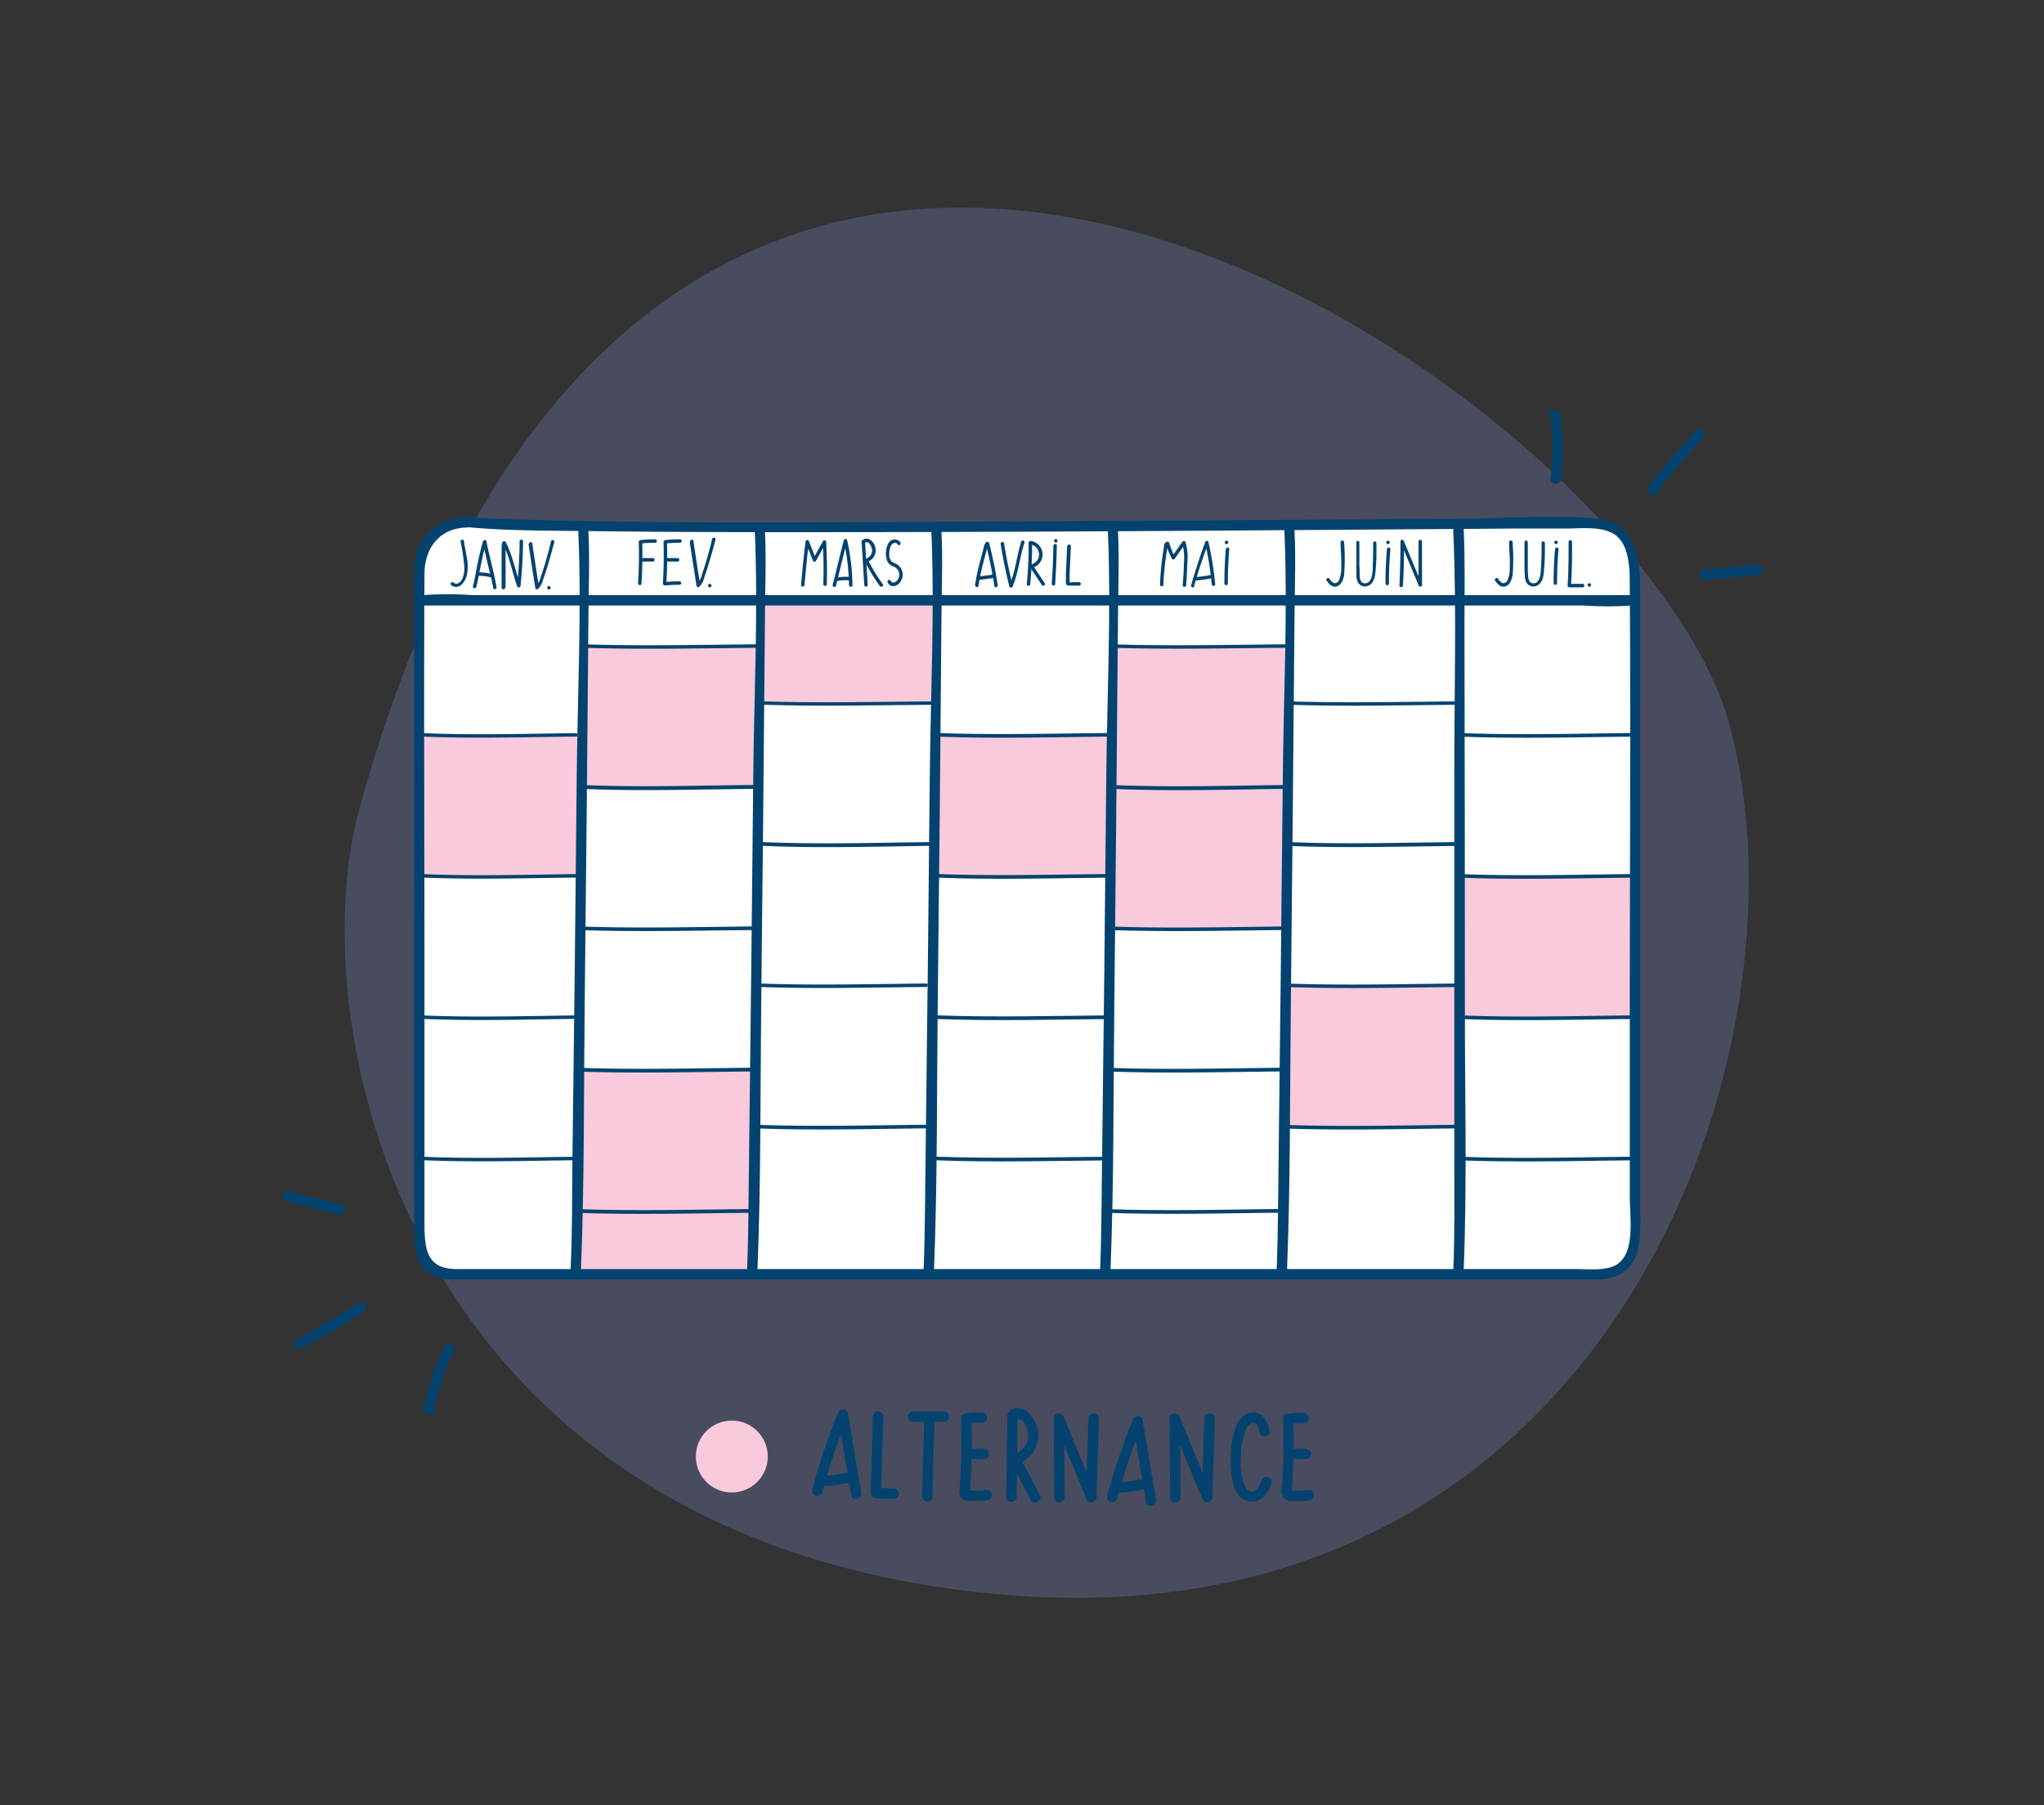 <svg id="Calque_1" data-name="Calque 1" xmlns="http://www.w3.org/2000/svg" viewBox="0 0 283 250"><rect x="0" y="0" width="283" height="250" fill="#333333" stroke="none"/><defs><style>.cls-1{fill:#7888c3;opacity:0.3;isolation:isolate;}.cls-2{fill:#fff;}.cls-3{fill:#f8cadb;}.cls-4{fill:#04436f;}</style></defs><path class="cls-1" d="M49.82,111.72C41.29,142.33,56.28,214,139.39,220.86s112.27-75,100.08-120.46S92.28-40.78,49.82,111.72Z"/><path class="cls-2" d="M64.74,72.31c15.28,1.46,137.08.15,152.42.15,6.49,0,9.21-.18,9.21,9.42V169c0,4.62-.57,7.46-5.6,7.46H62.89c-5,0-4.86-3.2-4.86-8.89V78.68C58,72.31,64.74,72.31,64.74,72.31Z"/><rect class="cls-3" x="58.03" y="101.87" width="22.23" height="19.41"/><rect class="cls-3" x="80.82" y="89.46" width="23.87" height="19.41"/><rect class="cls-3" x="80.41" y="148.11" width="23.87" height="28.33"/><rect class="cls-3" x="105.73" y="83.32" width="23.87" height="14.17"/><rect class="cls-3" x="129.77" y="101.79" width="23.87" height="19.65"/><rect class="cls-3" x="154.12" y="89.34" width="23.87" height="19.65"/><rect class="cls-3" x="154.12" y="109.03" width="23.87" height="19.65"/><rect class="cls-3" x="178.2" y="136.58" width="23.87" height="19.65"/><rect class="cls-3" x="202.29" y="121.36" width="23.87" height="19.49"/><path class="cls-4" d="M64.74,73c5.78.54,11.65.47,17.45.55,10.26.13,20.52.15,30.77.14,23.72,0,47.44-.15,71.16-.32l25.51-.18,7.15,0c2,0,4.56-.33,6.4.61,2.68,1.36,2.45,5.6,2.47,8.09.14,19.17,0,38.34,0,57.51v26.37c0,2.9.84,7.93-2,9.45-1.49.78-3.84.51-5.54.51H63c-3.79-.11-4.17-2.57-4.23-5.84,0-2.54,0-5.08,0-7.62V134.55c0-18.33-.1-36.67,0-55,0-3.7,2.1-6.47,6-6.51a.72.72,0,0,0,0-1.44,7.17,7.17,0,0,0-7.44,7.09c-.06,2,0,4.1,0,6.14v29.31c0,18.27-.07,36.53,0,54.79,0,2.28-.2,5.45,1.72,7.11a6.29,6.29,0,0,0,4.22,1.13c1.51,0,3,0,4.51,0H218.29c1.83,0,3.93.21,5.63-.52,3.6-1.54,3.18-6,3.18-9.33V90.76c0-2.91,0-5.83,0-8.75,0-4.73-.5-9.65-6-10.18-6.3-.6-12.9,0-19.21,0q-34.23.24-68.44.41c-20.64.07-41.31.3-61.94-.32-2.24-.06-4.49-.12-6.72-.33C63.82,71.5,63.82,73,64.74,73Z"/><path class="cls-4" d="M80.06,73.35c.5,11.39-.11,22.93-.21,34.32q-.25,26.64-.6,53.27c-.06,4.93,0,9.87-.25,14.79,0,.93,1.4.92,1.44,0,.48-12.09.38-24.24.51-36.34q.3-26.35.51-52.7c0-4.43.23-8.91,0-13.34,0-.92-1.48-.92-1.44,0Z"/><path class="cls-4" d="M104.5,73.35c.5,11.39-.11,22.93-.21,34.32q-.26,26.64-.59,53.27c-.07,4.93-.06,9.87-.26,14.79,0,.93,1.4.92,1.44,0,.48-12.09.38-24.24.51-36.34q.3-26.35.51-52.7c0-4.43.23-8.91,0-13.34,0-.92-1.48-.92-1.44,0Z"/><path class="cls-4" d="M128.94,73.35c.5,11.39-.11,22.93-.21,34.32q-.25,26.64-.59,53.27c-.07,4.93-.06,9.87-.26,14.79,0,.93,1.4.92,1.44,0,.48-12.09.38-24.24.51-36.34q.3-26.35.51-52.7c0-4.43.23-8.91,0-13.34,0-.92-1.48-.92-1.44,0Z"/><path class="cls-4" d="M153.38,73.35c.5,11.39-.11,22.93-.21,34.32q-.25,26.64-.59,53.27c-.07,4.93-.06,9.87-.26,14.79,0,.93,1.4.92,1.44,0,.48-12.09.38-24.24.52-36.34q.28-26.35.5-52.7c0-4.43.23-8.91,0-13.34,0-.92-1.48-.92-1.44,0Z"/><path class="cls-4" d="M177.82,73.35c.5,11.39-.11,22.93-.21,34.32q-.26,26.64-.59,53.27c-.07,4.93-.06,9.87-.26,14.79,0,.93,1.4.92,1.44,0,.48-12.09.38-24.24.52-36.34q.28-26.35.5-52.7c0-4.43.23-8.91,0-13.34,0-.92-1.48-.92-1.44,0Z"/><path class="cls-4" d="M201.2,73.35c.51,11.4.13,22.91.15,34.32q0,26.64,0,53.27c0,4.92.07,9.87-.13,14.79,0,.93,1.4.92,1.44,0,.48-12.09.15-24.25.16-36.34q0-26.35-.06-52.7c0-4.44.1-8.91-.1-13.34,0-.92-1.48-.92-1.44,0Z"/><path class="cls-4" d="M58.21,83.84c5.71,0,11.41,0,17.12,0H219.16a47,47,0,0,0,6.82,0,2.54,2.54,0,0,1,.39,0,.72.72,0,0,0,0-1.43c-5.7,0-11.4,0-17.11,0H65.43a48.65,48.65,0,0,0-6.83,0,2.54,2.54,0,0,1-.39,0,.72.72,0,0,0,0,1.44Z"/><path class="cls-4" d="M58.57,102c7.05.29,14.1.07,21.15,0a.24.24,0,0,0,0-.48c-7,.08-14.1.3-21.15,0-.31,0-.31.47,0,.48Z"/><path class="cls-4" d="M58.57,121.52c7.05.29,14.1.08,21.15,0a.24.24,0,0,0,0-.48c-7,.08-14.1.3-21.15,0-.31,0-.31.47,0,.48Z"/><path class="cls-4" d="M58.57,141.09c7.05.3,14.1.08,21.15,0a.24.24,0,0,0,0-.48c-7,.08-14.1.3-21.15,0-.31,0-.31.47,0,.48Z"/><path class="cls-4" d="M58.57,160.66c7.05.3,14.1.08,21.15,0a.24.24,0,0,0,0-.48c-7,.08-14.1.3-21.15,0-.31,0-.31.47,0,.48Z"/><path class="cls-4" d="M202.08,102c8.1.31,16.2.08,24.29,0a.25.25,0,0,0,0-.5c-8.09.08-16.19.32-24.29,0-.32,0-.32.49,0,.5Z"/><path class="cls-4" d="M202.08,121.53c8.1.31,16.2.08,24.29,0a.25.25,0,0,0,0-.5c-8.09.08-16.19.32-24.29,0-.32,0-.32.49,0,.5Z"/><path class="cls-4" d="M202.08,141.1c8.1.31,16.2.08,24.29,0a.25.25,0,0,0,0-.5c-8.09.08-16.19.32-24.29,0-.32,0-.32.49,0,.5Z"/><path class="cls-4" d="M202.08,160.67c8.1.31,16.2.08,24.29,0a.25.25,0,0,0,0-.5c-8.09.08-16.19.32-24.29,0-.32,0-.32.49,0,.5Z"/><path class="cls-4" d="M80.53,109.24c7.88.33,15.75.08,23.63,0a.27.27,0,0,0,0-.54c-7.88.08-15.75.33-23.63,0-.34,0-.34.52,0,.54Z"/><path class="cls-4" d="M80.26,128.79c8,.27,15.93.07,23.9,0a.25.25,0,0,0,0-.5c-8,.07-15.94.28-23.9,0-.32,0-.32.48,0,.5Z"/><path class="cls-4" d="M79.72,148.37c8.15.29,16.29.07,24.44,0a.26.26,0,0,0,0-.52c-8.15.08-16.29.3-24.44,0-.33,0-.33.5,0,.52Z"/><path class="cls-4" d="M79.72,167.94c8.15.29,16.29.07,24.44,0a.26.26,0,0,0,0-.52c-8.15.08-16.29.3-24.44,0-.33,0-.33.5,0,.52Z"/><path class="cls-4" d="M80.8,89.7c8.11.26,16.23.07,24.35,0a.24.24,0,0,0,0-.48c-8.12.06-16.24.26-24.35,0-.31,0-.31.47,0,.48Z"/><path class="cls-4" d="M105.48,117.12c8,.36,15.92.09,23.88,0a.26.26,0,0,0,0-.52c-8,.09-15.92.35-23.88,0-.34,0-.34.51,0,.52Z"/><path class="cls-4" d="M105.22,136.67c7.65.28,15.31.07,23,0a.24.24,0,0,0,0-.48c-7.66.07-15.32.28-23,0a.24.24,0,1,0,0,.48Z"/><path class="cls-4" d="M104.7,156.25c7.83.3,15.66.08,23.49,0a.25.25,0,0,0,0-.5c-7.83.07-15.66.29-23.49,0a.25.25,0,0,0,0,.5Z"/><path class="cls-4" d="M105.73,97.59c7.8.25,15.61.06,23.41,0,.3,0,.3-.48,0-.47-7.8.06-15.61.25-23.41,0-.3,0-.3.46,0,.47Z"/><path class="cls-4" d="M129.77,102c8,.3,15.92.08,23.88,0a.25.25,0,0,0,0-.5c-8,.07-15.92.29-23.88,0-.33,0-.33.49,0,.5Z"/><path class="cls-4" d="M129.77,121.53c8,.3,15.92.08,23.88,0a.25.25,0,0,0,0-.5c-8,.07-15.92.29-23.88,0-.33,0-.33.49,0,.5Z"/><path class="cls-4" d="M129.77,141.11c8,.29,15.92.07,23.88,0,.32,0,.32-.52,0-.51-8,.07-15.92.29-23.88,0-.33,0-.33.49,0,.51Z"/><path class="cls-4" d="M129.77,160.68c8,.29,15.92.07,23.88,0,.32,0,.32-.52,0-.51-8,.07-15.92.29-23.88,0-.33,0-.33.49,0,.51Z"/><path class="cls-4" d="M153.84,109.23c8.15.36,16.32.1,24.47,0a.27.27,0,0,0,0-.53c-8.15.09-16.32.35-24.47,0-.34,0-.34.52,0,.53Z"/><path class="cls-4" d="M153.57,128.78c8.15.29,16.3.08,24.45,0a.25.25,0,0,0,0-.49c-8.15.08-16.3.29-24.45,0-.32,0-.31.48,0,.49Z"/><path class="cls-4" d="M153,148.36c8.28.31,16.57.08,24.86,0a.26.26,0,0,0,0-.51c-8.29.08-16.58.31-24.86,0a.26.26,0,0,0,0,.51Z"/><path class="cls-4" d="M153,167.93c8,.3,16,.08,24,0a.26.26,0,0,0,0-.51c-8,.08-16,.3-24,0a.26.26,0,0,0,0,.51Z"/><path class="cls-4" d="M154.1,89.7c8,.25,16,.06,23.92,0a.24.24,0,0,0,0-.48c-8,.07-16,.26-23.92,0-.31,0-.31.47,0,.48Z"/><path class="cls-4" d="M178.27,117.13c7.91.34,15.82.08,23.73,0,.34,0,.34-.54,0-.53-7.91.08-15.82.34-23.73,0-.34,0-.34.51,0,.53Z"/><path class="cls-4" d="M178,136.67c8,.29,16.06.08,24.08,0a.24.24,0,0,0,0-.48c-8,.07-16.05.29-24.08,0-.31,0-.31.47,0,.48Z"/><path class="cls-4" d="M177.48,156.25c8.2.31,16.4.08,24.6,0a.25.25,0,0,0,0-.5c-8.2.08-16.4.31-24.6,0-.32,0-.32.49,0,.5Z"/><path class="cls-4" d="M178.52,97.59c7.83.26,15.65.06,23.48,0a.24.24,0,0,0,0-.47c-7.83.06-15.65.25-23.48,0-.3,0-.3.46,0,.47Z"/><circle class="cls-3" cx="101.32" cy="201.69" r="4.98"/><path class="cls-4" d="M113.85,206.63a95.63,95.63,0,0,1,3.53-10.57H116l1.85,11c.16.91,1.54.52,1.39-.39l-1.85-11c-.13-.78-1.16-.58-1.39,0a97.77,97.77,0,0,0-3.53,10.57.72.72,0,0,0,1.39.38Z"/><path class="cls-4" d="M113.88,205.77a8.61,8.61,0,0,0,2.08-.18l2-.3a.71.71,0,0,0,.5-.88.73.73,0,0,0-.88-.5l-1.9.28a5.79,5.79,0,0,1-1.77.14.72.72,0,0,0,0,1.44Z"/><path class="cls-4" d="M154.67,207.53A95.63,95.63,0,0,1,158.2,197h-1.38l1.84,11c.16.91,1.54.52,1.39-.39l-1.85-11c-.13-.78-1.15-.58-1.38,0a93.59,93.59,0,0,0-3.53,10.57.72.72,0,0,0,1.38.38Z"/><path class="cls-4" d="M154.71,206.67a8.49,8.49,0,0,0,2.07-.18l2-.3a.71.71,0,0,0,.5-.88.73.73,0,0,0-.88-.5l-1.9.28a5.75,5.75,0,0,1-1.76.14.72.72,0,0,0-.72.72.74.74,0,0,0,.72.72Z"/><path class="cls-4" d="M120.87,196.13l-.32,10.62a.74.74,0,0,0,.72.72l2.5.07c.92,0,.92-1.41,0-1.43l-2.5-.08.72.72.32-10.62a.72.72,0,0,0-1.44,0Z"/><path class="cls-4" d="M126.43,196.89h4.27a.72.72,0,1,0,0-1.44h-4.27a.72.72,0,0,0,0,1.44Z"/><path class="cls-4" d="M128,196.13q-.21,5.53-.33,11.07a.72.72,0,0,0,1.44,0q.1-5.53.32-11.07c0-.92-1.4-.92-1.43,0Z"/><path class="cls-4" d="M133.05,196.41q.13,3.85-.06,7.71c0,.64-.07,1.27-.12,1.9s-.13,1,.25,1.44a2.18,2.18,0,0,0,1.52.38,11.58,11.58,0,0,0,2-.09.74.74,0,0,0,.72-.72.72.72,0,0,0-.72-.71,15,15,0,0,1-1.64.1,4.88,4.88,0,0,0-.83,0c.11.34.16.4.15.17l0-.42c.08-1.06.14-2.11.18-3.17.08-2.18.08-4.37,0-6.55,0-.92-1.47-.93-1.44,0Z"/><path class="cls-4" d="M134,197.1l.2,0-.19,0a10.3,10.3,0,0,1,1.84-.07.72.72,0,1,0,0-1.43,10.4,10.4,0,0,0-2.23.12.71.71,0,0,0-.43.33.75.75,0,0,0-.07.55.72.72,0,0,0,.33.43l.17.07a.62.62,0,0,0,.38,0Z"/><path class="cls-4" d="M134.21,202l2,.06a.71.71,0,0,0,.72-.71.74.74,0,0,0-.72-.72l-2-.06a.71.71,0,0,0-.72.71.74.74,0,0,0,.72.72Z"/><path class="cls-4" d="M177.65,196.41q.14,3.85-.06,7.71c0,.64-.07,1.27-.11,1.9a1.73,1.73,0,0,0,.24,1.44,2.18,2.18,0,0,0,1.52.38,11.58,11.58,0,0,0,1.95-.09.74.74,0,0,0,.72-.72.72.72,0,0,0-.72-.71,15,15,0,0,1-1.64.1,4.88,4.88,0,0,0-.83,0c.11.34.16.4.15.17l0-.42c.08-1.06.14-2.11.18-3.17.08-2.18.08-4.37,0-6.55,0-.92-1.47-.93-1.44,0Z"/><path class="cls-4" d="M178.64,197.16l.2,0-.19,0a9.45,9.45,0,0,1,1.84-.07.72.72,0,0,0,0-1.44,11.09,11.09,0,0,0-2.23.12.76.76,0,0,0-.43.34.72.72,0,0,0,.26,1l.17.07a.81.81,0,0,0,.38,0Z"/><path class="cls-4" d="M178.81,202l2,.06a.71.71,0,0,0,.72-.71.74.74,0,0,0-.72-.72l-2-.06a.71.71,0,0,0-.72.71.74.74,0,0,0,.72.72Z"/><path class="cls-4" d="M139.47,196l-.15,11.35a.72.72,0,0,0,1.43,0L140.9,196a.72.72,0,0,0-1.43,0Z"/><path class="cls-4" d="M140.49,196.54c1.23-.48,1.9,1.36,1.87,2.28a2.82,2.82,0,0,1-2,2.58.74.74,0,0,0-.43,1.06l2.79,5.26c.44.81,1.68.09,1.25-.73l-2.8-5.26-.42,1.06a4.3,4.3,0,0,0,3-4.34c-.13-1.72-1.66-4.09-3.68-3.3-.86.34-.48,1.73.38,1.39Z"/><path class="cls-4" d="M147.4,207.34l-.08-10.93-1.41.19,3.93,9.57.56,1.36a.72.72,0,0,0,1.41-.19l.31-9.55,0-1.38c0-.92-1.4-.92-1.43,0l-.31,9.55,0,1.38,1.41-.19-3.94-9.57-.56-1.36c-.29-.7-1.42-.68-1.41.19l.08,10.93a.72.72,0,0,0,1.44,0Z"/><path class="cls-4" d="M163.45,207.34l-.08-10.93-1.41.19,3.93,9.57.56,1.36a.72.72,0,0,0,1.41-.19l.31-9.55,0-1.38c0-.92-1.4-.92-1.43,0l-.31,9.55,0,1.38,1.41-.19-3.94-9.57-.56-1.36c-.29-.7-1.42-.68-1.41.19l.08,10.93a.72.72,0,0,0,1.44,0Z"/><path class="cls-4" d="M175.77,198c-.31-1.3-1.08-2.66-2.64-2.37s-2.15,2-2.44,3.33a17.3,17.3,0,0,0-.2,5.08c.12,1.36.46,2.91,1.76,3.63a2.21,2.21,0,0,0,2.36-.11,4.12,4.12,0,0,0,1.41-2.16c.3-.88-1.08-1.25-1.39-.39-.19.55-.46,1.32-1.09,1.5s-1-.4-1.24-.84a9,9,0,0,1-.47-3.82,9.2,9.2,0,0,1,.72-4c.2-.4.69-1,1.22-.75s.52.9.61,1.3c.21.9,1.6.52,1.39-.38Z"/><path class="cls-4" d="M65.94,81.31c.23-.86.36-1.76.55-2.64.25-1.2.49-2.41.86-3.59h-.47c.37,2.14,1,4.21,1.41,6.35,0,.3.51.17.46-.13-.36-2.14-1-4.21-1.4-6.34,0-.25-.4-.21-.47,0-.36,1.17-.6,2.38-.86,3.59-.18.87-.31,1.77-.54,2.63a.24.24,0,0,0,.46.13Z"/><path class="cls-4" d="M62.42,81a1.12,1.12,0,0,0,1.44,0,2.68,2.68,0,0,0,.83-1.68c.27-1.48-.29-2.9-.44-4.36,0-.3-.51-.31-.48,0a34.56,34.56,0,0,1,.52,3.49A4,4,0,0,1,64,80.18c-.2.41-.76.92-1.2.49-.22-.21-.56.13-.33.34Z"/><path class="cls-4" d="M70,81.35c0-1.31,0-2.62,0-3.93,0-.35,0-.7,0-1s0-.48,0-.72a2.45,2.45,0,0,1,0-.27.24.24,0,0,0,0-.08c0-.1.12-.08-.07,0l-.33-.08c1,1.86,1.3,4,2,5.9a.24.24,0,0,0,.47-.06c.2-2,.33-4.09.35-6.14a.24.24,0,0,0-.48,0c0,2-.14,4.1-.34,6.14l.47-.06c-.73-2-1.08-4.12-2.06-6a.25.25,0,0,0-.33-.08c-.27.16-.22.77-.23,1,0,.47,0,.93,0,1.4,0,1.33,0,2.66,0,4a.24.24,0,0,0,.48,0Z"/><path class="cls-4" d="M73.18,75.37q.45,3,.94,6.06c0,.19.28.21.4.1a2.62,2.62,0,0,0,.65-1.19c.21-.58.4-1.16.58-1.74.36-1.17.68-2.35,1-3.55a.24.24,0,0,0-.46-.12c-.26,1.11-.55,2.21-.88,3.31-.17.54-.34,1.08-.53,1.63a3.07,3.07,0,0,1-.65,1.33l.4.1q-.49-3-.94-6.06c0-.3-.51-.17-.46.13Z"/><path class="cls-4" d="M76,81.63a.24.24,0,0,0,0-.48.24.24,0,0,0,0,.48Z"/><path class="cls-4" d="M66.25,79.74a6.21,6.21,0,0,1,1.67.2.25.25,0,0,0,.3-.17.24.24,0,0,0-.17-.29,6.83,6.83,0,0,0-1.8-.22.24.24,0,0,0,0,.48Z"/><path class="cls-4" d="M95.5,75.07q.45,3,.94,6.06c0,.19.28.21.4.1A2.69,2.69,0,0,0,97.5,80q.3-.87.57-1.74c.36-1.17.68-2.35,1-3.55a.24.24,0,0,0-.46-.12c-.26,1.11-.56,2.21-.89,3.3-.16.55-.34,1.09-.52,1.63a3,3,0,0,1-.66,1.34l.4.1c-.32-2-.64-4-.93-6.06,0-.3-.51-.17-.47.13Z"/><path class="cls-4" d="M98.27,81.33a.24.24,0,0,0,0-.48.24.24,0,0,0,0,.48Z"/><path class="cls-4" d="M88.44,75.06q.09,2.86-.1,5.73c0,.31.46.31.48,0,.12-1.91.16-3.82.1-5.73,0-.31-.49-.31-.48,0Z"/><path class="cls-4" d="M88.72,75.26a18.43,18.43,0,0,1,2-.1c.3,0,.3-.47,0-.48a18.43,18.43,0,0,0-2,.1.25.25,0,0,0-.24.24.24.24,0,0,0,.24.24Z"/><path class="cls-4" d="M88.89,77.76c.5,0,1,0,1.5,0a.24.24,0,0,0,.24-.24.26.26,0,0,0-.24-.24c-.5,0-1,0-1.5,0a.23.23,0,0,0-.24.24.24.24,0,0,0,.24.24Z"/><path class="cls-4" d="M91.87,75.06q.09,2.86-.09,5.73c0,.31.46.31.48,0q.18-2.87.09-5.73c0-.31-.49-.31-.48,0Z"/><path class="cls-4" d="M92.15,75.26a18.57,18.57,0,0,1,2-.1c.31,0,.31-.47,0-.48a18.57,18.57,0,0,0-2,.1.25.25,0,0,0-.23.24.24.24,0,0,0,.23.24Z"/><path class="cls-4" d="M92.09,81.08a16.15,16.15,0,0,1,2-.1c.3,0,.3-.47,0-.48a16.15,16.15,0,0,0-2,.1.24.24,0,0,0,0,.48Z"/><path class="cls-4" d="M92.32,77.76c.5,0,1,0,1.5,0a.23.23,0,0,0,.24-.24.24.24,0,0,0-.24-.24c-.5,0-1,0-1.5,0a.24.24,0,0,0-.24.24.26.26,0,0,0,.24.24Z"/><path class="cls-4" d="M111.39,81c.17-2,.37-4,.62-6l-.47.07,1,2.54a.24.24,0,0,0,.43.06c.46-.83.92-1.66,1.39-2.49l-.45-.12c.12,2,.15,3.89.08,5.84,0,.31.47.31.48,0,.07-2,0-3.89-.08-5.84a.24.24,0,0,0-.45-.12l-1.38,2.49.44.06-1-2.55a.24.24,0,0,0-.47.06c-.25,2-.45,4-.62,6,0,.3.45.3.48,0Z"/><path class="cls-4" d="M115.75,81.1q.75-3.09,1.54-6.17h-.46a30.43,30.43,0,0,1,.72,6.09c0,.31.49.31.48,0a30.2,30.2,0,0,0-.74-6.21.24.24,0,0,0-.46,0c-.53,2-1,4.1-1.54,6.16-.07.3.39.43.46.13Z"/><path class="cls-4" d="M116,80.44a6.24,6.24,0,0,1,1.67-.07.24.24,0,0,0,0-.48,6.71,6.71,0,0,0-1.79.09.24.24,0,0,0-.17.29.25.25,0,0,0,.29.17Z"/><path class="cls-4" d="M119.29,75l.37,6c0,.31.5.31.48,0l-.37-6c0-.31-.5-.31-.48,0Z"/><path class="cls-4" d="M119.66,75.2c.6-.43,1,.41,1.08.91a1.14,1.14,0,0,1-.86,1.24.25.25,0,0,0-.15.35,22.64,22.64,0,0,0,2.08,3.44c.18.24.6,0,.42-.25a21.76,21.76,0,0,1-2.08-3.43l-.15.35a1.64,1.64,0,0,0,1.19-2c-.15-.77-1-1.64-1.77-1-.25.18,0,.59.24.41Z"/><path class="cls-4" d="M124.66,75.09a1,1,0,0,0-1.58,0,3,3,0,0,0-.35,2.24,1.42,1.42,0,0,0,.51.86c.33.25.75.29,1,.64a1.2,1.2,0,0,1,.17,1.22,1.14,1.14,0,0,1-.44.53c-.22.13-.55.16-.63-.14a.24.24,0,0,0-.46.12.8.8,0,0,0,.84.6,1.3,1.3,0,0,0,.94-.59,1.69,1.69,0,0,0-.14-2.15,1.41,1.41,0,0,0-.48-.36,2.75,2.75,0,0,1-.57-.28,1.31,1.31,0,0,1-.34-1,2.72,2.72,0,0,1,.21-1.2c.14-.28.65-.63.89-.25s.58,0,.41-.24Z"/><path class="cls-4" d="M135.49,81.1a27.48,27.48,0,0,1,.57-2.87c.13-.48.26-1,.38-1.44l.18-.67c0-.16.08-.56.22-.65l-.35-.14c.49,1.92.89,3.87,1.19,5.83,0,.3.51.17.46-.13-.3-2-.7-3.91-1.19-5.83a.24.24,0,0,0-.35-.14c-.36.23-.4.78-.5,1.15-.14.52-.27,1-.41,1.56A29.34,29.34,0,0,0,135,81c0,.3.42.43.47.13Z"/><path class="cls-4" d="M135.53,80.31l1.87-.25a.24.24,0,0,0,0-.48l-1.87.25a.25.25,0,0,0-.24.24c0,.12.11.26.24.24Z"/><path class="cls-4" d="M137.6,79.8a.24.24,0,0,0,0-.48.24.24,0,0,0,0,.48Z"/><path class="cls-4" d="M138.55,75.36q.47,2.94,1.2,5.84c0,.18.35.25.43.06.85-2,1-4.11,1.67-6.13a.24.24,0,0,0-.46-.13c-.63,2-.79,4.1-1.62,6l.44.06c-.49-1.93-.88-3.88-1.2-5.84,0-.3-.51-.17-.46.13Z"/><path class="cls-4" d="M142.42,75.2a56.88,56.88,0,0,1-.26,5.69c0,.3.45.3.48,0a56.88,56.88,0,0,0,.26-5.69.24.24,0,0,0-.48,0Z"/><path class="cls-4" d="M142.6,75.37a1.42,1.42,0,0,1,.13,2.8.25.25,0,0,0-.14.35L144.24,81c.17.25.58,0,.41-.24L143,78.28l-.15.35a1.89,1.89,0,0,0-.13-3.72c-.3,0-.43.41-.13.46Z"/><path class="cls-4" d="M145.84,75.56c0,1.76-.11,3.53-.22,5.29,0,.3.46.3.48,0,.11-1.76.19-3.53.22-5.29,0-.31-.47-.31-.48,0Z"/><path class="cls-4" d="M147.75,75.6l-.17,3.82,0,.92c0,.2-.07.49.1.64s.52.1.73.11h1c.31,0,.31-.47,0-.48h-.75a2.1,2.1,0,0,1-.71,0l.14.11s0-.18,0-.24l0-.36,0-.62.06-1.29.11-2.58c0-.31-.46-.3-.47,0Z"/><path class="cls-4" d="M146.18,75.13a.24.24,0,0,0,0-.48.24.24,0,0,0,0,.48Z"/><path class="cls-4" d="M161.09,81c0-.93.1-1.86.2-2.79.05-.47.12-.94.19-1.41,0-.22.07-.45.1-.67,0-.06.07-.59.13-.6l-.29-.17a15,15,0,0,0,.82,2,.24.24,0,0,0,.41,0l1.47-2.08-.44-.06a7.44,7.44,0,0,1,.23,2.82c0,1-.09,2-.16,3,0,.31.46.31.48,0,.08-1,.13-2.08.16-3.12a7.76,7.76,0,0,0-.24-2.84.25.25,0,0,0-.44-.06l-1.47,2.09h.41a14.11,14.11,0,0,1-.77-1.93.24.24,0,0,0-.29-.16c-.45.07-.44.77-.5,1.1-.08.51-.15,1-.22,1.53-.13,1.1-.22,2.2-.26,3.3,0,.31.46.31.48,0Z"/><path class="cls-4" d="M165.32,81.19q.85-3.06,2-6h-.46a45.85,45.85,0,0,1,.91,5.71c0,.3.52.3.48,0a48,48,0,0,0-.93-5.84.24.24,0,0,0-.46,0q-1.09,3-1.95,6a.24.24,0,0,0,.46.13Z"/><path class="cls-4" d="M165.44,80.39a17,17,0,0,0,2.24-.3.24.24,0,0,0,.16-.29.23.23,0,0,0-.29-.17,15.05,15.05,0,0,1-2.11.28.24.24,0,0,0-.24.24.25.25,0,0,0,.24.24Z"/><path class="cls-4" d="M170,80.8c0-1.58.06-3.17.2-4.75,0-.31-.45-.31-.48,0-.14,1.58-.2,3.17-.2,4.75,0,.31.49.31.48,0Z"/><path class="cls-4" d="M169.82,75.35a.24.24,0,0,0,0-.48.24.24,0,0,0,0,.48Z"/><path class="cls-4" d="M192.31,80.8a47.16,47.16,0,0,1,.2-4.75c0-.31-.46-.31-.48,0-.14,1.58-.21,3.17-.2,4.75a.24.24,0,0,0,.48,0Z"/><path class="cls-4" d="M192.17,75.35a.24.24,0,0,0,0-.48.24.24,0,0,0,0,.48Z"/><path class="cls-4" d="M183.68,80.39c.31.48.79,1,1.41.81s.89-.91,1-1.52a27.17,27.17,0,0,0,0-4.6c0-.31-.49-.31-.48,0,0,1.18.15,2.37.09,3.56a4.13,4.13,0,0,1-.34,1.78.6.6,0,0,1-.68.31,1.35,1.35,0,0,1-.6-.58c-.17-.26-.58,0-.41.24Z"/><path class="cls-4" d="M187.8,75.08c0,1,0,2.07,0,3.1,0,.52,0,1,0,1.54a2.16,2.16,0,0,0,.22.94,1.13,1.13,0,0,0,1.71.28c.67-.51.69-1.53.76-2.31.1-1.15.09-2.32.08-3.48a.23.23,0,0,0-.45,0c0,1.07,0,2.14-.06,3.2,0,.71,0,2.57-1.2,2.41-.42-.05-.55-.49-.59-.85s0-1-.06-1.49c0-1.11,0-2.23,0-3.34a.23.23,0,0,0-.45,0Z"/><path class="cls-4" d="M194.24,81.07q.18-3,.14-6.09l-.47.06,2.19,5.27.31.75c.09.23.47.23.47-.06V75a.24.24,0,0,0-.48,0v6l.47-.07-2.19-5.26-.31-.75c-.1-.24-.48-.23-.47.06q0,3-.14,6.09c0,.31.46.31.48,0Z"/><path class="cls-4" d="M215.58,80.8c0-1.58.06-3.17.2-4.75,0-.31-.45-.31-.48,0-.14,1.58-.2,3.17-.19,4.75a.24.24,0,0,0,.47,0Z"/><path class="cls-4" d="M215.44,75.35a.24.24,0,0,0,0-.48.24.24,0,0,0,0,.48Z"/><path class="cls-4" d="M220.05,81.24a.24.24,0,0,0,0-.48.24.24,0,0,0,0,.48Z"/><path class="cls-4" d="M207,80.39c.31.48.8,1,1.42.81s.89-.91,1-1.52a27.17,27.17,0,0,0,0-4.6.24.24,0,0,0-.48,0c0,1.18.16,2.37.09,3.56a3.85,3.85,0,0,1-.34,1.78.6.6,0,0,1-.68.31,1.32,1.32,0,0,1-.59-.58c-.17-.26-.58,0-.42.24Z"/><path class="cls-4" d="M211.07,75.08c0,1,0,2.07,0,3.1,0,.52,0,1,.05,1.54a2.16,2.16,0,0,0,.22.94,1.12,1.12,0,0,0,1.7.28c.68-.51.7-1.53.76-2.31a33.62,33.62,0,0,0,.09-3.48.23.23,0,0,0-.45,0c0,1.07,0,2.14-.07,3.2-.05.71,0,2.57-1.19,2.41-.42-.05-.55-.49-.59-.85a14.85,14.85,0,0,1-.06-1.49c0-1.11,0-2.23,0-3.34a.23.23,0,0,0-.46,0Z"/><path class="cls-4" d="M217.18,75c0,2,0,4.06-.14,6.09a.23.23,0,0,0,.23.24h1.85a.24.24,0,0,0,0-.48h-1.85l.24.24c.13-2,.17-4.06.14-6.09a.24.24,0,0,0-.47,0Z"/><path class="cls-4" d="M216.11,66.27a35.91,35.91,0,0,0-.12-9,.72.72,0,0,0-.89-.5.74.74,0,0,0-.5.88,33.84,33.84,0,0,1,.07,8.65.72.72,0,0,0,1.44,0Z"/><path class="cls-4" d="M229.44,68.12a86.14,86.14,0,0,1,6.41-7.49c.63-.67-.38-1.69-1-1a92.6,92.6,0,0,0-6.63,7.78.72.72,0,1,0,1.24.73Z"/><path class="cls-4" d="M236,80.32l7.44-.69a.73.73,0,0,0,.72-.71.72.72,0,0,0-.72-.72l-7.44.68a.74.74,0,0,0-.72.72.72.72,0,0,0,.72.72Z"/><path class="cls-4" d="M61.55,186.46A35.48,35.48,0,0,0,58.66,195c-.18.91,1.21,1.29,1.39.39a33.46,33.46,0,0,1,2.74-8.21c.4-.83-.84-1.56-1.24-.73Z"/><path class="cls-4" d="M49.61,180.38A88.22,88.22,0,0,1,41,185.45c-.82.42-.1,1.66.72,1.24a90.33,90.33,0,0,0,8.67-5.06c.77-.51,0-1.76-.73-1.25Z"/><path class="cls-4" d="M47.3,166.77,40,165a.72.72,0,0,0-.38,1.39l7.26,1.8c.9.22,1.28-1.17.38-1.39Z"/></svg>